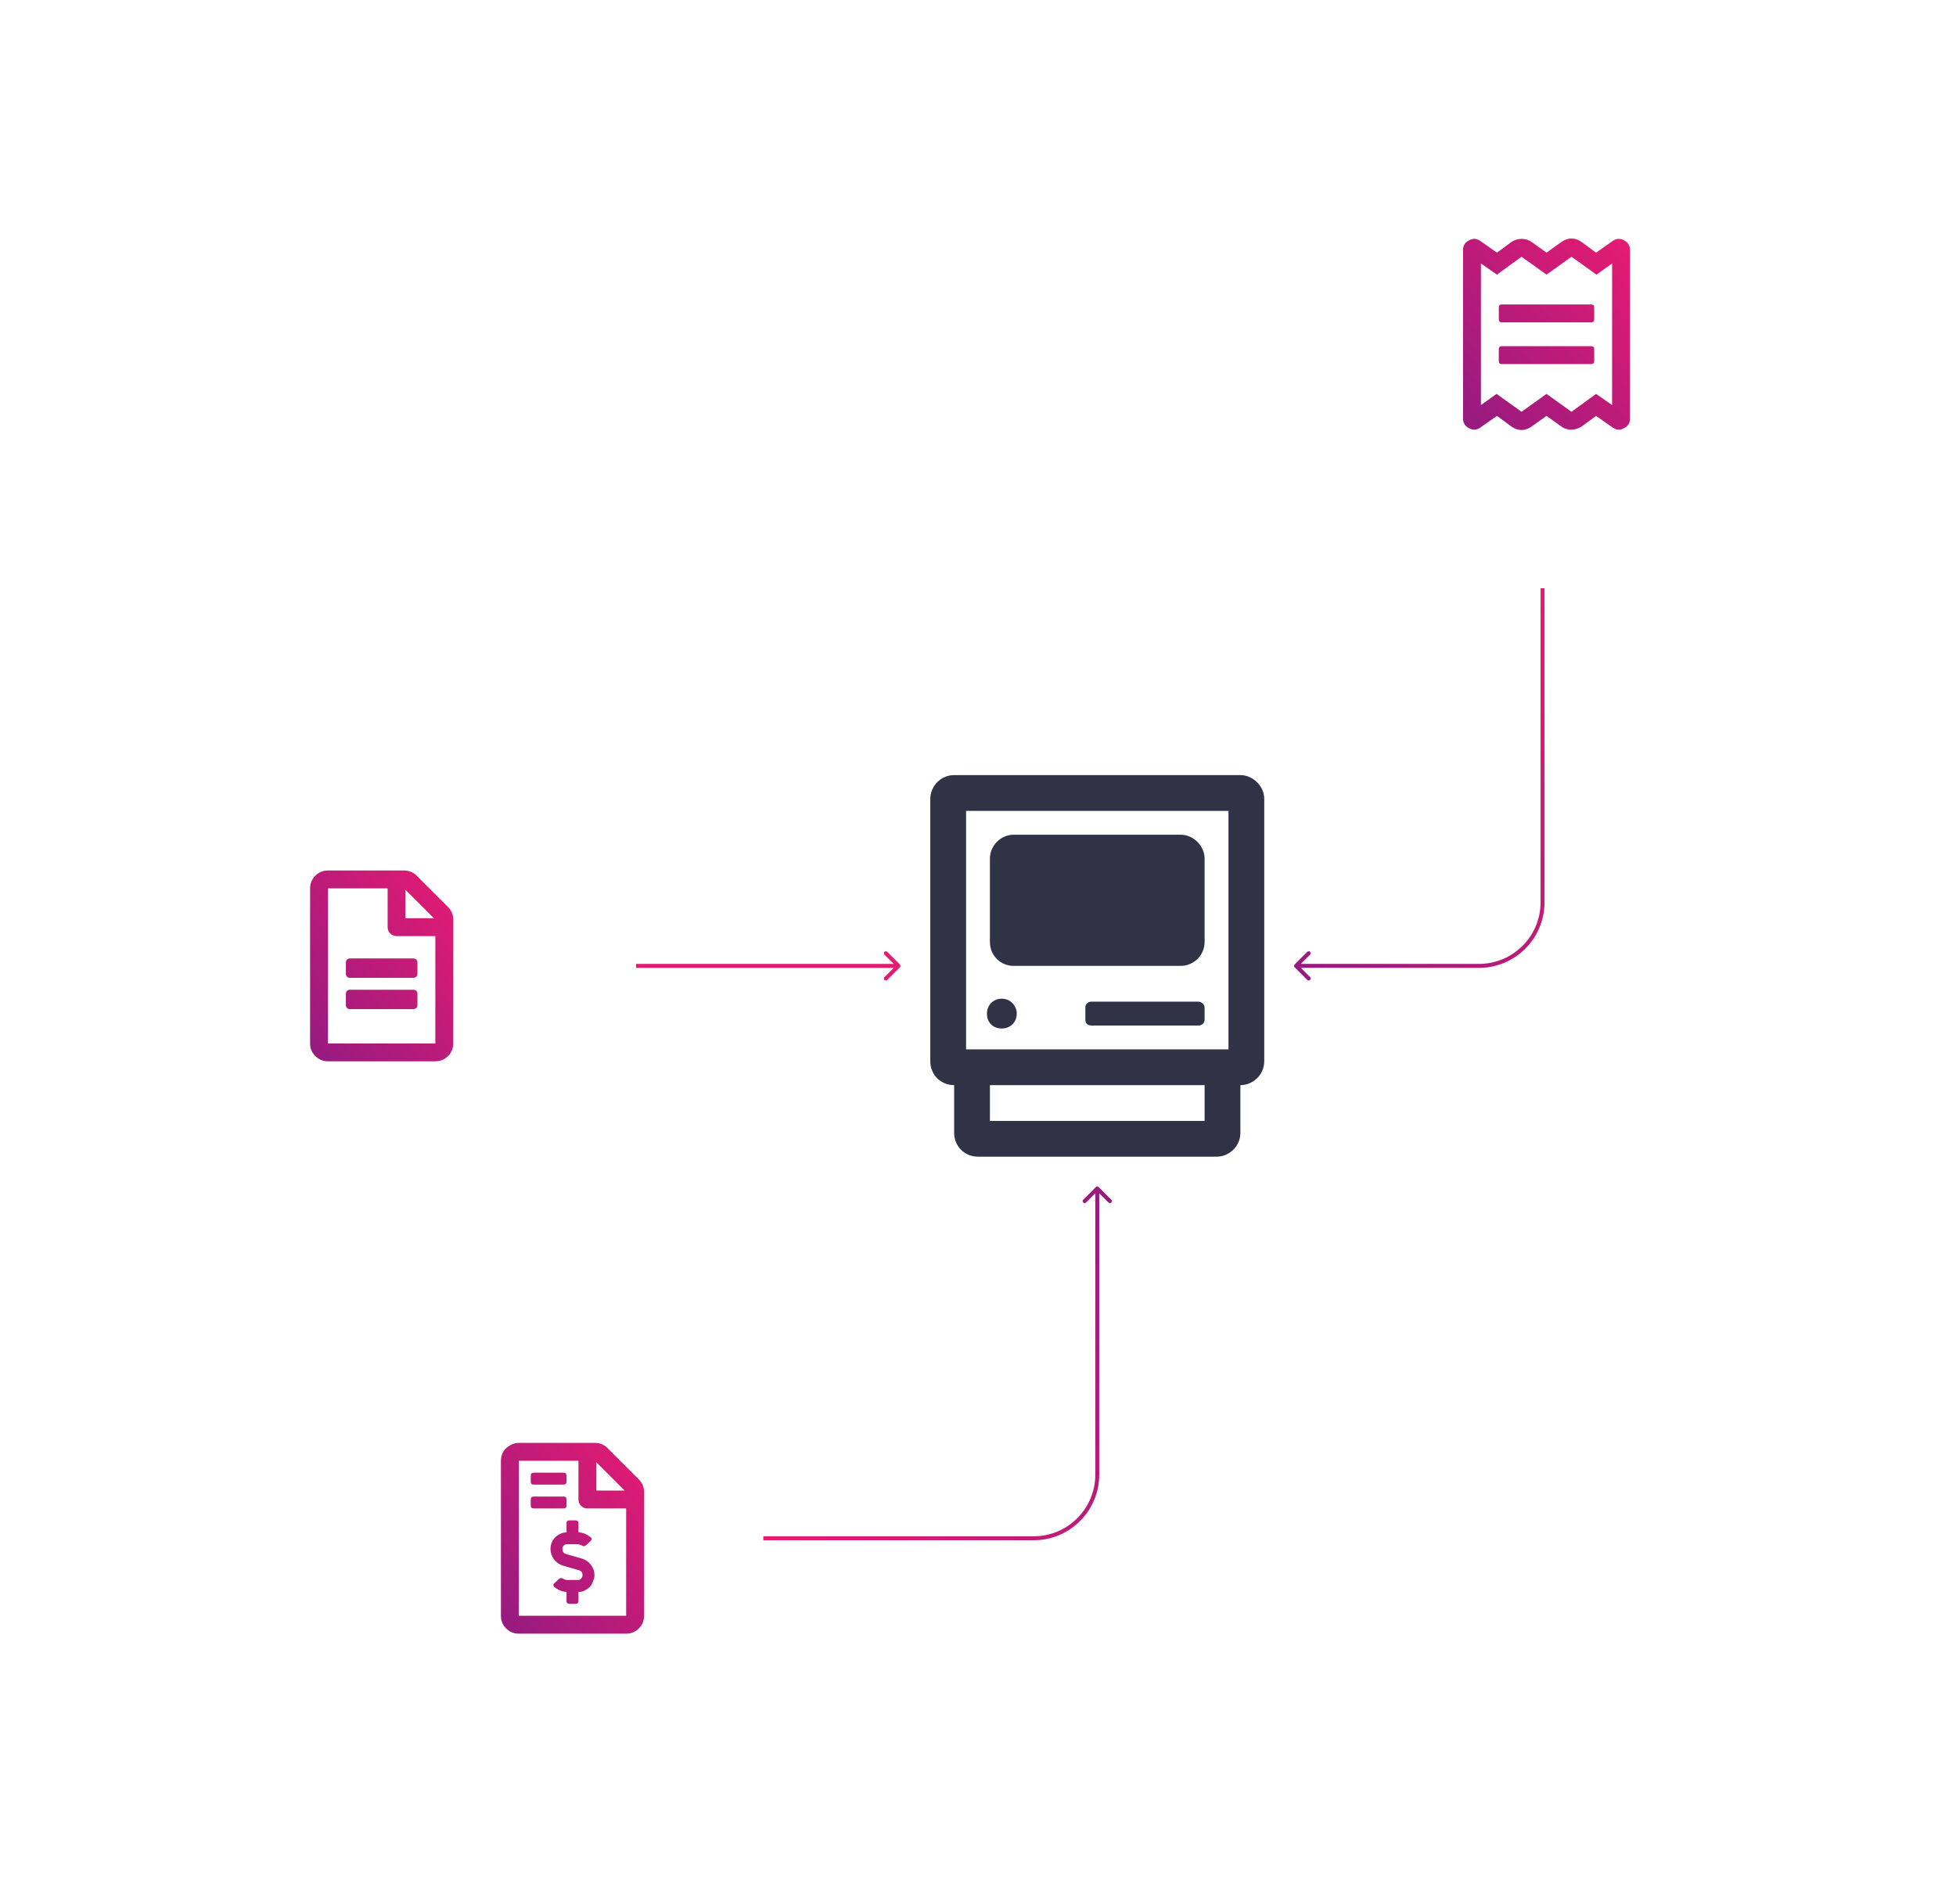 <svg width="492" height="479" viewBox="0 0 492 479" fill="none" xmlns="http://www.w3.org/2000/svg">
<g filter="url(#filter0_d)">
<rect x="64" y="84" width="420" height="317" fill="white"/>
</g>
<path d="M301.5 252H274.5C273.562 252 273 252.75 273 253.5V256.5C273 257.438 273.562 258 274.5 258H301.5C302.25 258 303 257.438 303 256.5V253.5C303 252.75 302.25 252 301.5 252ZM252 258.75C254.062 258.75 255.75 257.25 255.75 255C255.75 252.938 254.062 251.25 252 251.25C249.75 251.25 248.25 252.938 248.25 255C248.25 257.25 249.75 258.75 252 258.75ZM255 243H297C300.188 243 303 240.375 303 237V216C303 212.812 300.188 210 297 210H255C251.625 210 249 212.812 249 216V237C249 240.375 251.625 243 255 243ZM312 195H240C236.625 195 234 197.812 234 201V267C234 270.375 236.625 273 240 273V285C240 288.375 242.625 291 246 291H306C309.188 291 312 288.375 312 285V273C315.188 273 318 270.375 318 267V201C318 197.812 315.188 195 312 195ZM303 282H249V273H303V282ZM309 264H243V204H309V264Z" fill="#303246"/>
<g filter="url(#filter1_d)">
<rect x="324" y="20" width="128" height="128" fill="white"/>
</g>
<path d="M400.25 87.094C400.75 87.094 401 87.344 401 87.844V90.844C401 91.344 400.75 91.594 400.25 91.594H377.75C377.25 91.594 377 91.344 377 90.844V87.844C377 87.344 377.25 87.094 377.75 87.094H400.25ZM405.594 60.656C406.531 59.969 407.5 59.906 408.5 60.469C409.5 60.969 410 61.781 410 62.906V105.281C410 106.406 409.5 107.219 408.5 107.719C407.5 108.281 406.531 108.219 405.594 107.531L401.469 104.625L397.906 107.25C397.094 107.812 396.188 108.094 395.188 108.094C394.25 108.094 393.406 107.812 392.656 107.25L389 104.625L385.344 107.25C383.594 108.5 381.844 108.5 380.094 107.25L376.531 104.625L372.406 107.531C371.469 108.219 370.5 108.281 369.5 107.719C368.5 107.219 368 106.406 368 105.281V62.906C368 61.781 368.5 60.969 369.5 60.469C370.5 59.906 371.469 59.969 372.406 60.656L376.531 63.562L380.094 60.938C380.906 60.375 381.781 60.094 382.719 60.094C383.719 60.094 384.594 60.375 385.344 60.938L389 63.562L392.656 60.938C394.406 59.688 396.156 59.688 397.906 60.938L401.469 63.562L405.594 60.656ZM405.5 101.906V66.281L401.562 69.094L395.281 64.594L389 69.094L382.719 64.594L376.531 69.094L372.5 66.281V101.906L376.438 99.094L382.719 103.594L389 99.094L395.281 103.594L401.469 99.094L405.5 101.906ZM400.25 76.594C400.75 76.594 401 76.844 401 77.344V80.344C401 80.844 400.75 81.094 400.25 81.094H377.75C377.25 81.094 377 80.844 377 80.344V77.344C377 76.844 377.25 76.594 377.75 76.594H400.25Z" fill="url(#paint0_linear)"/>
<g filter="url(#filter2_d)">
<rect x="32" y="179" width="128" height="128" fill="white"/>
</g>
<path d="M105 242.25V244.875C105 245.625 104.625 246 103.875 246H88.125C87.375 246 87 245.625 87 244.875V242.25C87 241.5 87.375 241.125 88.125 241.125H103.875C104.625 241.125 105 241.5 105 242.25ZM103.875 249C104.625 249 105 249.375 105 250.125V252.75C105 253.5 104.625 253.875 103.875 253.875H88.125C87.375 253.875 87 253.5 87 252.75V250.125C87 249.375 87.375 249 88.125 249H103.875ZM114 231.375V262.5C114 263.75 113.562 264.812 112.688 265.688C111.812 266.562 110.75 267 109.5 267H82.5C81.25 267 80.188 266.562 79.312 265.688C78.438 264.812 78 263.75 78 262.5V223.5C78 222.25 78.438 221.188 79.312 220.312C80.188 219.438 81.25 219 82.5 219H101.625C102.875 219 103.938 219.438 104.812 220.312L112.688 228.188C113.562 229.062 114 230.125 114 231.375ZM102 223.875V231H109.125L102 223.875ZM109.5 262.5V235.5H99.75C99.125 235.5 98.594 235.281 98.156 234.844C97.719 234.406 97.5 233.875 97.5 233.25V223.5H82.5V262.5H109.5Z" fill="url(#paint1_linear)"/>
<g filter="url(#filter3_d)">
<rect x="96" y="339" width="96" height="96" fill="white"/>
</g>
<path d="M160.688 372.188C161.562 373.062 162 374.125 162 375.375V406.5C162 407.75 161.562 408.812 160.688 409.688C159.812 410.562 158.75 411 157.5 411H130.5C129.25 411 128.188 410.562 127.312 409.688C126.438 408.812 126 407.75 126 406.5V367.5C126 366.688 126.188 365.938 126.562 365.25C127 364.562 127.562 364.031 128.25 363.656C128.938 363.219 129.688 363 130.5 363H149.625C150.875 363 151.938 363.438 152.812 364.312L160.688 372.188ZM150 367.875V375H157.125L150 367.875ZM157.5 406.5V379.5H147.75C147.125 379.5 146.594 379.281 146.156 378.844C145.719 378.406 145.5 377.875 145.5 377.25V367.5H130.5V406.5H157.5ZM145.5 383.25V385.5C146.562 385.562 147.531 385.938 148.406 386.625C148.906 386.938 148.938 387.312 148.5 387.75L147.375 388.781C147.125 389.031 146.812 389.062 146.438 388.875C146.062 388.625 145.656 388.5 145.219 388.5H142.594C142.281 388.5 142 388.625 141.75 388.875C141.562 389.125 141.469 389.406 141.469 389.719C141.469 390.344 141.75 390.75 142.312 390.938L146.531 392.156C147.406 392.469 148.125 393 148.688 393.75C149.25 394.5 149.531 395.344 149.531 396.281C149.531 396.719 149.438 397.156 149.25 397.594C149.125 398.031 148.938 398.438 148.688 398.812C148.5 399.125 148.219 399.406 147.844 399.656C147.531 399.906 147.156 400.125 146.719 400.312C146.344 400.438 145.938 400.5 145.5 400.5V402.75C145.5 403.25 145.25 403.5 144.75 403.5H143.25C142.75 403.5 142.5 403.25 142.5 402.75V400.5C141.438 400.438 140.469 400.062 139.594 399.375C139.094 399.062 139.062 398.688 139.5 398.25L140.625 397.219C140.875 396.969 141.188 396.938 141.562 397.125C141.938 397.375 142.344 397.5 142.781 397.5H145.406C145.719 397.5 145.969 397.375 146.156 397.125C146.406 396.875 146.531 396.594 146.531 396.281C146.531 395.656 146.25 395.25 145.688 395.062L141.469 393.844C140.594 393.531 139.875 393 139.312 392.25C138.75 391.5 138.469 390.656 138.469 389.719C138.469 388.594 138.844 387.625 139.594 386.812C140.406 386 141.375 385.562 142.5 385.5V383.25C142.5 382.75 142.75 382.5 143.25 382.5H144.75C145.25 382.5 145.5 382.75 145.5 383.25ZM134.25 373.5C133.75 373.5 133.5 373.25 133.5 372.75V371.25C133.5 370.75 133.75 370.5 134.25 370.5H141.75C142.25 370.5 142.5 370.75 142.5 371.25V372.75C142.5 373.25 142.25 373.5 141.75 373.5H134.25ZM142.5 378.75C142.5 379.25 142.25 379.5 141.75 379.5H134.25C133.75 379.5 133.5 379.25 133.5 378.75V377.25C133.5 376.75 133.75 376.5 134.25 376.5H141.75C142.25 376.5 142.5 376.75 142.5 377.25V378.75Z" fill="url(#paint2_linear)"/>
<path fill-rule="evenodd" clip-rule="evenodd" d="M387.5 227V148H388.5V227C388.5 236.113 381.113 243.5 372 243.5H327.207L329.536 245.828C329.731 246.024 329.731 246.34 329.536 246.536C329.34 246.731 329.024 246.731 328.828 246.536L325.646 243.354C325.451 243.158 325.451 242.842 325.646 242.646L328.828 239.464C329.024 239.269 329.34 239.269 329.536 239.464C329.731 239.66 329.731 239.976 329.536 240.172L327.207 242.5H372C380.56 242.5 387.5 235.56 387.5 227Z" fill="url(#paint3_linear)"/>
<path fill-rule="evenodd" clip-rule="evenodd" d="M260 386.5L192 386.5L192 387.5L260 387.5C269.113 387.5 276.5 380.113 276.5 371L276.5 300.207L278.828 302.536C279.024 302.731 279.34 302.731 279.536 302.536C279.731 302.34 279.731 302.024 279.536 301.828L276.354 298.646C276.158 298.451 275.842 298.451 275.646 298.646L272.464 301.828C272.269 302.024 272.269 302.34 272.464 302.536C272.66 302.731 272.976 302.731 273.172 302.536L275.5 300.207L275.5 371C275.5 379.56 268.56 386.5 260 386.5Z" fill="url(#paint4_linear)"/>
<path fill-rule="evenodd" clip-rule="evenodd" d="M223.172 239.465L226.354 242.647C226.549 242.842 226.549 243.158 226.354 243.354L223.172 246.536C222.976 246.731 222.66 246.731 222.464 246.536C222.269 246.34 222.269 246.024 222.464 245.829L224.793 243.5H160V242.5H224.793L222.464 240.172C222.269 239.976 222.269 239.66 222.464 239.465C222.66 239.269 222.976 239.269 223.172 239.465Z" fill="#E51B72"/>
<defs>
<filter id="filter0_d" x="56" y="80" width="436" height="333" filterUnits="userSpaceOnUse" color-interpolation-filters="sRGB">
<feFlood flood-opacity="0" result="BackgroundImageFix"/>
<feColorMatrix in="SourceAlpha" type="matrix" values="0 0 0 0 0 0 0 0 0 0 0 0 0 0 0 0 0 0 127 0" result="hardAlpha"/>
<feOffset dy="4"/>
<feGaussianBlur stdDeviation="4"/>
<feColorMatrix type="matrix" values="0 0 0 0 0.102 0 0 0 0 0.102 0 0 0 0 0.102 0 0 0 0.2 0"/>
<feBlend mode="normal" in2="BackgroundImageFix" result="effect1_dropShadow"/>
<feBlend mode="normal" in="SourceGraphic" in2="effect1_dropShadow" result="shape"/>
</filter>
<filter id="filter1_d" x="292" y="0" width="192" height="192" filterUnits="userSpaceOnUse" color-interpolation-filters="sRGB">
<feFlood flood-opacity="0" result="BackgroundImageFix"/>
<feColorMatrix in="SourceAlpha" type="matrix" values="0 0 0 0 0 0 0 0 0 0 0 0 0 0 0 0 0 0 127 0" result="hardAlpha"/>
<feOffset dy="12"/>
<feGaussianBlur stdDeviation="16"/>
<feColorMatrix type="matrix" values="0 0 0 0 0.102 0 0 0 0 0.102 0 0 0 0 0.102 0 0 0 0.24 0"/>
<feBlend mode="normal" in2="BackgroundImageFix" result="effect1_dropShadow"/>
<feBlend mode="normal" in="SourceGraphic" in2="effect1_dropShadow" result="shape"/>
</filter>
<filter id="filter2_d" x="0" y="159" width="192" height="192" filterUnits="userSpaceOnUse" color-interpolation-filters="sRGB">
<feFlood flood-opacity="0" result="BackgroundImageFix"/>
<feColorMatrix in="SourceAlpha" type="matrix" values="0 0 0 0 0 0 0 0 0 0 0 0 0 0 0 0 0 0 127 0" result="hardAlpha"/>
<feOffset dy="12"/>
<feGaussianBlur stdDeviation="16"/>
<feColorMatrix type="matrix" values="0 0 0 0 0.102 0 0 0 0 0.102 0 0 0 0 0.102 0 0 0 0.24 0"/>
<feBlend mode="normal" in2="BackgroundImageFix" result="effect1_dropShadow"/>
<feBlend mode="normal" in="SourceGraphic" in2="effect1_dropShadow" result="shape"/>
</filter>
<filter id="filter3_d" x="64" y="319" width="160" height="160" filterUnits="userSpaceOnUse" color-interpolation-filters="sRGB">
<feFlood flood-opacity="0" result="BackgroundImageFix"/>
<feColorMatrix in="SourceAlpha" type="matrix" values="0 0 0 0 0 0 0 0 0 0 0 0 0 0 0 0 0 0 127 0" result="hardAlpha"/>
<feOffset dy="12"/>
<feGaussianBlur stdDeviation="16"/>
<feColorMatrix type="matrix" values="0 0 0 0 0.102 0 0 0 0 0.102 0 0 0 0 0.102 0 0 0 0.24 0"/>
<feBlend mode="normal" in2="BackgroundImageFix" result="effect1_dropShadow"/>
<feBlend mode="normal" in="SourceGraphic" in2="effect1_dropShadow" result="shape"/>
</filter>
<linearGradient id="paint0_linear" x1="367.983" y1="108.211" x2="415.745" y2="66.582" gradientUnits="userSpaceOnUse">
<stop stop-color="#941B80"/>
<stop offset="1" stop-color="#E61B72"/>
</linearGradient>
<linearGradient id="paint1_linear" x1="77.985" y1="267.023" x2="124.09" y2="232.445" gradientUnits="userSpaceOnUse">
<stop stop-color="#941B80"/>
<stop offset="1" stop-color="#E61B72"/>
</linearGradient>
<linearGradient id="paint2_linear" x1="125.985" y1="411.023" x2="172.09" y2="376.445" gradientUnits="userSpaceOnUse">
<stop stop-color="#941B80"/>
<stop offset="1" stop-color="#E61B72"/>
</linearGradient>
<linearGradient id="paint3_linear" x1="325.475" y1="246.73" x2="415.038" y2="189.551" gradientUnits="userSpaceOnUse">
<stop stop-color="#941B80"/>
<stop offset="1" stop-color="#E61B72"/>
</linearGradient>
<linearGradient id="paint4_linear" x1="279.725" y1="298.464" x2="190.687" y2="386.183" gradientUnits="userSpaceOnUse">
<stop stop-color="#941B80"/>
<stop offset="1" stop-color="#E61B72"/>
</linearGradient>
</defs>
</svg>
